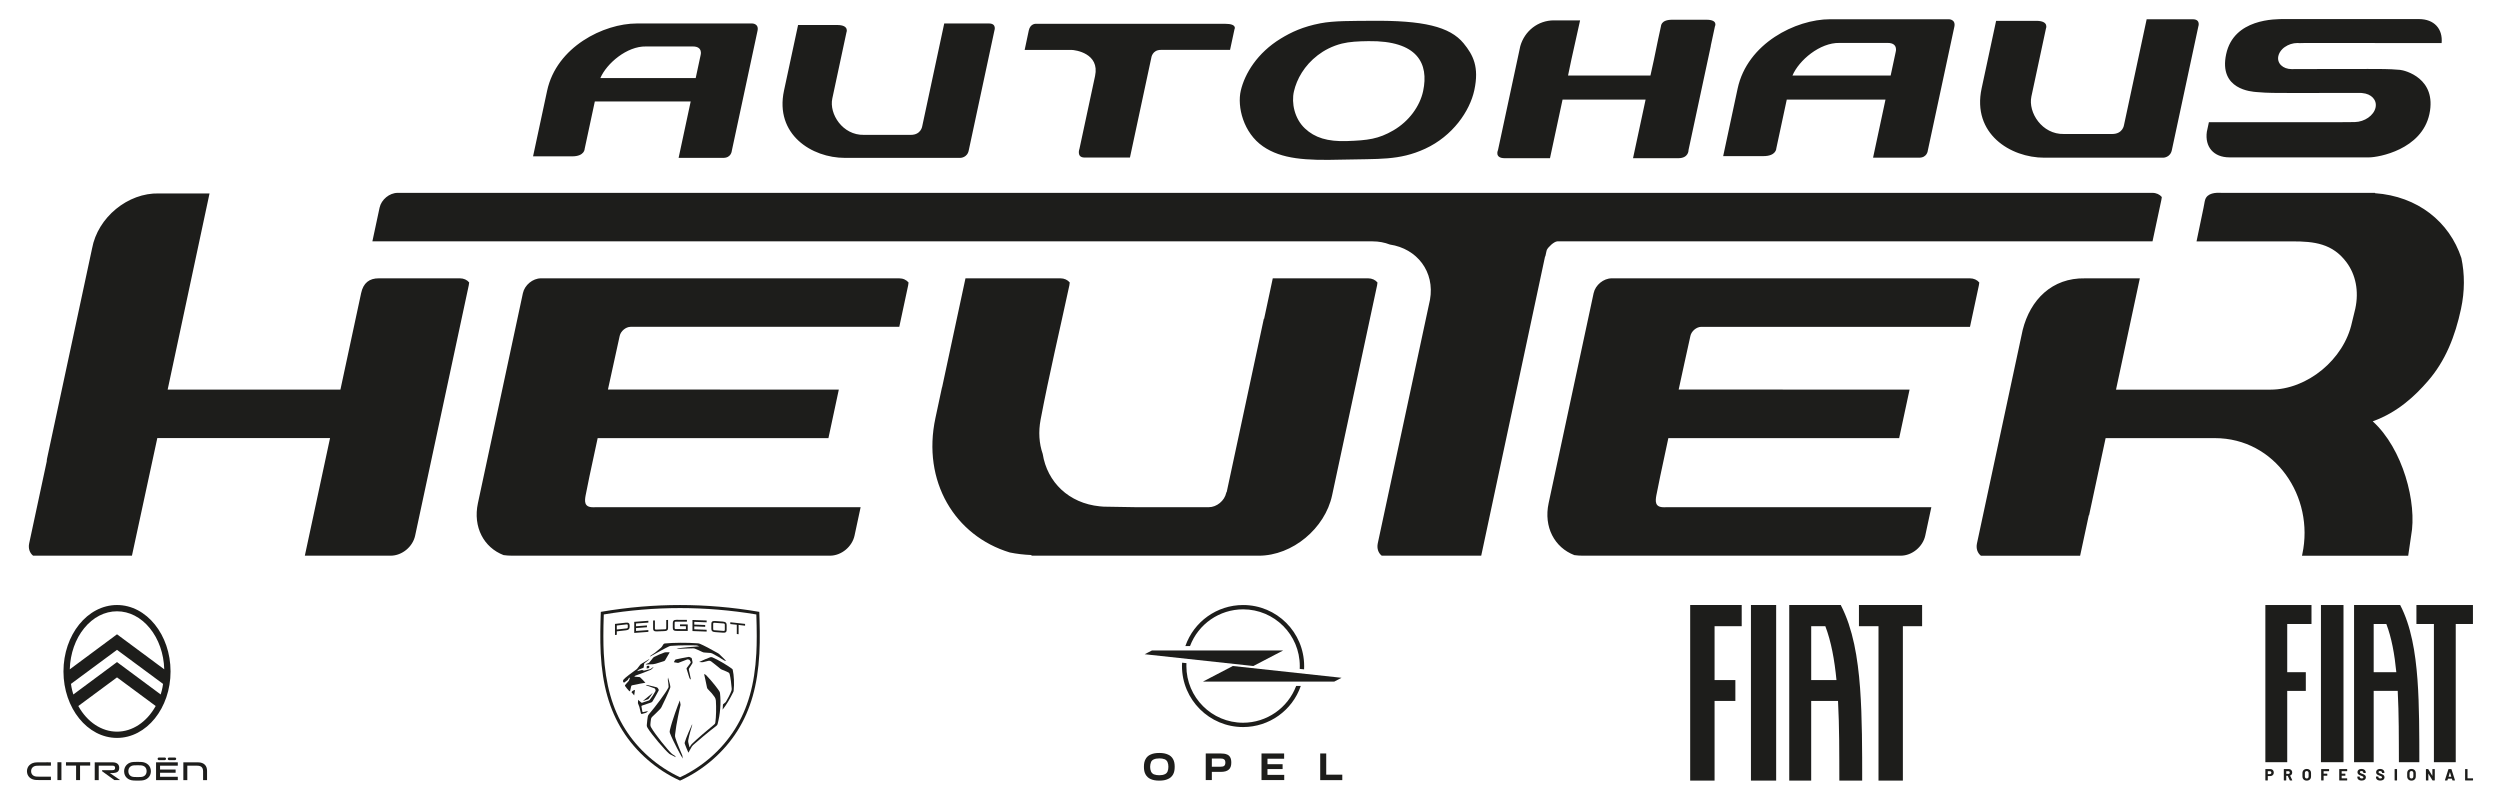 <?xml version="1.0" encoding="utf-8"?>
<!-- Generator: Adobe Illustrator 15.0.0, SVG Export Plug-In . SVG Version: 6.00 Build 0)  -->
<!DOCTYPE svg PUBLIC "-//W3C//DTD SVG 1.1//EN" "http://www.w3.org/Graphics/SVG/1.1/DTD/svg11.dtd">
<svg version="1.1" id="Ebene_1" xmlns="http://www.w3.org/2000/svg" xmlns:xlink="http://www.w3.org/1999/xlink" x="0px" y="0px"
	 width="306px" height="98.332px" viewBox="0 0 306 98.332" enable-background="new 0 0 306 98.332" xml:space="preserve">
<path fill-rule="evenodd" clip-rule="evenodd" fill="#1D1D1B" d="M85.153,9.559l0.604-2.82c0,0,0.311-1.052-0.949-1.052
	c-1.259,0-5.743,0-5.743,0c-2.316-0.049-4.81,2.065-5.583,3.872h6.122h0.958H85.153L85.153,9.559z M92.706,3.839l-3.134,14.624
	c0,0-0.058,0.861-1.042,0.861c-0.983,0-5.469,0-5.469,0l1.479-6.904h-4.59h-0.958h-6.186l-1.242,5.791c0,0,0.009,0.926-1.538,0.926
	c-1.551,0-4.78,0-4.78,0l1.721-8.028c1.152-5.371,6.924-8.235,10.985-8.235c2.387,0,14.12,0,14.12,0S92.955,2.873,92.706,3.839
	L92.706,3.839z M118.585,18.357l3.132-14.624c0,0,0.308-0.861-0.678-0.861c-0.98,0-5.466,0-5.466,0l-2.694,12.585
	c0,0-0.14,1.051-1.399,1.051c-1.257,0-5.74,0-5.74,0c-2.6,0.056-4.272-2.555-3.865-4.456c0.07-0.334,1.726-8.068,1.726-8.068
	s0.408-0.924-1.141-0.924c-1.551,0-4.776,0-4.776,0l-1.722,8.028c-1.15,5.373,3.396,8.236,7.454,8.236c2.392,0,14.125,0,14.125,0
	S118.422,19.324,118.585,18.357L118.585,18.357z M167.499,5.035c6.027-0.079,7.411,2.741,6.69,6.118
	c-0.396,1.844-1.721,3.689-3.64,4.805c-1.82,1.059-3.129,1.221-5.67,1.307c-2.396,0.085-3.959-0.417-5.155-1.544
	c-1.271-1.194-1.676-3.106-1.346-4.537c0.345-1.504,1.271-3.168,2.917-4.427c0.748-0.577,1.757-1.125,2.959-1.425
	C165.193,5.103,166.234,5.054,167.499,5.035L167.499,5.035z M167.809,2.546c6.38-0.069,9.656,0.708,11.334,2.754
	c1.183,1.446,1.923,2.896,1.313,5.74c-0.552,2.568-2.652,5.615-6.022,7.168c-3.199,1.471-5.677,1.211-10.268,1.333
	c-4.321,0.116-7.298-0.055-9.572-1.623c-2.4-1.657-3.185-4.841-2.72-6.832c0.49-2.087,2.025-4.614,4.886-6.361
	c1.308-0.797,2.708-1.457,4.86-1.874C163.295,2.527,165.526,2.568,167.809,2.546L167.809,2.546z M125.419,6.108c0,0,5.195,0,5.697,0
	c0.503,0,3.515,0.422,2.92,3.195c-0.594,2.773-1.909,8.907-1.909,8.907s-0.402,1.073,0.625,1.073c1.029,0,5.554,0,5.554,0
	l2.614-12.208c0,0,0.105-0.968,1.173-0.968c1.065,0,8.466,0,8.466,0l0.542-2.522c0,0,0.395-0.672-1.156-0.672
	c-1.549,0-23.179,0-23.179,0s-0.665-0.02-0.844,0.821C125.741,4.574,125.419,6.108,125.419,6.108L125.419,6.108z M270.118,16.124
	l0.251-1.17c5.232,0,10.441,0.005,15.674,0.005c0.037-0.005,2.142-0.01,2.187-0.017c1.204-0.028,2.332-0.813,2.539-1.781
	c0.199-0.919-0.509-1.674-1.613-1.767c-0.086-0.013-0.145-0.016-0.145-0.016l-8.882,0.003c-1.475-0.012-2.427,0.022-3.902-0.111
	c-0.59-0.049-4.682-0.279-3.745-4.64c0.935-4.367,6.03-4.295,7.12-4.295h16.473c1.873,0,2.941,1.2,2.781,2.938h-8.129l-0.066-0.007
	c0,0-8.326,0-8.626,0c-0.17,0-0.355,0.005-0.553,0.013c-0.089-0.008-0.185-0.013-0.276-0.013c-0.563,0-1.113,0.186-1.539,0.487
	c-0.106,0.069-0.201,0.146-0.289,0.235c-0.26,0.254-0.44,0.553-0.51,0.875c-0.19,0.881,0.551,1.598,1.65,1.598h0.072
	c0.12,0.006,0.245,0.003,0.368-0.007c2.959,0,5.923-0.006,8.887-0.012c1.479,0.012,2.435-0.022,3.917,0.109
	c0.591,0.054,4.534,1.027,3.598,5.408c-0.939,4.378-6.264,5.304-7.355,5.304h-17.121C270.939,19.262,269.857,17.968,270.118,16.124
	L270.118,16.124z M186.083,5.648l-2.726,12.711c0,0-0.478,1.005,0.833,1.005c1.307,0,5.528,0,5.528,0l1.539-7.175h4.423h0.598h5.143
	l-1.539,7.175c0,0,4.226,0,5.533,0s1.261-1.005,1.261-1.005l2.72-12.697c0.011-0.064,0.017-0.128,0.023-0.19h0.007l0.478-2.229
	c0,0,0.439-0.828-1.041-0.828h-1.239h-1.712h-1.229c-1.46,0-1.36,0.825-1.389,0.825l-0.359,1.657l-0.001,0.016l-0.05,0.233
	l-0.064,0.313l0,0l-0.371,1.802l-0.435,1.982h-5.101h-0.602h-4.383l0.415-1.982l1.06-4.768h-3.205
	C188.252,2.493,186.613,3.789,186.083,5.648L186.083,5.648z M231.417,9.243l0.621-2.906c0,0,0.318-1.082-0.977-1.082
	s-5.911,0-5.911,0c-2.392-0.054-4.962,2.124-5.752,3.988h5.45h0.986H231.417L231.417,9.243z M239.195,3.354l-3.229,15.062
	c0,0-0.061,0.886-1.072,0.886c-1.013,0-5.632,0-5.632,0l1.522-7.112h-5.581h-0.986H218.7l-1.278,5.964c0,0,0.012,0.955-1.587,0.955
	c-1.596,0-4.919,0-4.919,0l1.77-8.271c1.186-5.533,7.132-8.482,11.313-8.482c2.464,0,14.547,0,14.547,0S239.451,2.356,239.195,3.354
	L239.195,3.354z M265.849,18.305l3.227-15.064c0,0,0.319-0.884-0.693-0.884c-1.014,0-5.633,0-5.633,0l-2.776,12.963
	c0,0-0.142,1.081-1.442,1.081c-1.294,0-5.912,0-5.912,0c-2.678,0.061-4.397-2.632-3.978-4.588c0.07-0.346,1.78-8.31,1.78-8.31
	s0.416-0.952-1.176-0.952c-1.602,0-4.923,0-4.923,0l-1.773,8.268c-1.186,5.535,3.498,8.483,7.68,8.483c2.461,0,14.544,0,14.544,0
	S265.681,19.302,265.849,18.305L265.849,18.305z"/>
<path fill-rule="evenodd" clip-rule="evenodd" fill="#1D1D1B" d="M290.422,51.57c3.099-1.111,5.229-3.18,6.726-4.898
	c2.198-2.514,3.368-5.55,4.077-8.855c0.468-2.171,0.462-4.284,0.046-6.233c-1.457-4.444-5.356-7.566-10.573-7.939l0.007-0.037
	c-6.252,0-12.501,0-18.754,0c-0.747-0.053-1.781,0.001-2.045,0.851c-0.085,0.27-0.107,0.597-0.192,0.96l-0.858,4.125h11.737
	c2.638,0,4.909,0.243,6.635,2.58c1.092,1.477,1.529,3.474,1.06,5.66l-0.41,1.686c-0.969,4.52-5.46,8.222-9.982,8.222h-0.647h-18.249
	c0.972-4.541,1.943-9.082,2.916-13.623c-2.235,0-4.474,0-6.71,0c-4.029-0.079-6.699,2.605-7.632,6.33l-5.592,26.107
	c-0.137,0.629,0.066,1.187,0.479,1.513h12.146l1.063-4.951h0.034l2.024-9.441h13.373c7.389,0,12.205,7.199,10.705,14.188
	l-0.044,0.205h13.001l0.356-2.436C295.879,61.587,294.114,54.917,290.422,51.57L290.422,51.57z M236.397,62.081h-32.181
	l-0.561,0.006c-1.115,0.007-1.038-0.752-0.924-1.421l0.479-2.37l0.996-4.671h28.251l1.274-5.935l-28.261-0.014
	c0.463-2.176,0.947-4.317,1.425-6.508l0.009-0.048c0.124-0.579,0.731-1.109,1.329-1.116h32.894l1.086-5.069
	c0.022-0.12,0.043-0.236,0.052-0.356c-0.26-0.316-0.665-0.512-1.155-0.512c-14.61,0-29.222,0-43.835,0
	c-1.005,0-2.002,0.819-2.217,1.823l-5.506,25.697c-0.625,2.927,0.726,5.43,3.145,6.358c0.331,0.047,0.677,0.071,1.032,0.071
	c12.972,0,25.945,0,38.917,0c1.4,0,2.717-1.104,3.006-2.462L236.397,62.081L236.397,62.081z M118.174,34.067h11.617
	c0.485,0,0.889,0.196,1.145,0.509c-0.008,0.118-0.022,0.239-0.048,0.358c-1.175,5.476-2.476,10.924-3.517,16.425
	c-0.285,1.502-0.182,2.938,0.255,4.192c0.554,3.483,3.207,6.045,6.981,6.423c0.33,0.039,0.653,0.052,0.968,0.048l3.453,0.058h8.878
	l0,0h0.044l0,0h0.001l0,0l0,0l0,0h0.002l0,0h0.003l0,0h0.002l0,0c0.97,0,1.924-0.785,2.133-1.756
	c0.008-0.024,0.012-0.053,0.016-0.079h0.038l4.547-21.226h0.038l1.058-4.953h11.662c0.489,0,0.895,0.196,1.154,0.512
	c-0.008,0.12-0.026,0.236-0.049,0.356l-5.507,25.699c-0.863,4.027-4.833,7.383-8.98,7.383h-27.829l0.019-0.081
	c-0.92-0.035-1.806-0.141-2.658-0.313c-6.732-2.037-10.761-8.719-9.103-16.457l0.803-3.757h0.014L118.174,34.067L118.174,34.067z
	 M105.341,62.081H73.157l-0.563,0.006c-1.112,0.007-1.037-0.752-0.92-1.421l0.478-2.37l1.002-4.671H101.4l1.271-5.935l-28.258-0.014
	c0.467-2.176,0.949-4.317,1.426-6.508l0.01-0.048c0.125-0.579,0.732-1.109,1.329-1.116h32.895l1.085-5.069
	c0.024-0.12,0.04-0.236,0.05-0.356c-0.259-0.316-0.664-0.512-1.155-0.512c-14.61,0-29.224,0-43.836,0c-1.005,0-2,0.819-2.215,1.823
	l-5.504,25.697c-0.627,2.927,0.724,5.43,3.141,6.358c0.333,0.047,0.677,0.071,1.035,0.071c12.97,0,25.944,0,38.917,0
	c1.401,0,2.715-1.104,3.006-2.462L105.341,62.081L105.341,62.081z M63.703,23.606H48.674c-1.005,0-2.001,0.82-2.216,1.823
	l-0.879,4.113h122.414c0.771,0,1.488,0.139,2.132,0.39c3.32,0.499,5.52,3.32,4.905,6.759l-6.391,29.813
	c-0.132,0.629,0.069,1.187,0.485,1.513h11.522h0.654l0.138-0.64c2.569-11.996,5.107-23.996,7.678-35.991h0.032l0.126-0.583
	c0.005-0.012,0.007-0.023,0.011-0.037l0.041-0.166c0.174-0.368,0.878-1.03,1.285-1.058h72.856l1.083-5.066
	c0.026-0.121,0.043-0.24,0.056-0.36c-0.262-0.313-0.666-0.51-1.156-0.51h-15.647H63.703L63.703,23.606z M46.395,34.067h9.89
	c0.485,0,0.886,0.191,1.143,0.505c-0.007,0.117-0.024,0.233-0.051,0.35l-6.565,30.644c-0.289,1.355-1.597,2.45-2.993,2.45H37.312
	l3.085-14.393H19.254l-3.104,14.393H4.053c-0.416-0.326-0.616-0.884-0.481-1.513l2.149-10.033c0.002-0.115,0.014-0.233,0.04-0.354
	l5.506-25.697c0.696-3.826,4.397-6.84,8.188-6.743h4.919c0.042,0,0.084,0,0.125,0.004h1.147L20.52,47.69h0.701l0,0h20.446
	l2.535-11.812C44.467,34.641,45.196,34.053,46.395,34.067L46.395,34.067z"/>
<g>
	<path fill="#1D1D1B" d="M214.315,74.054h3.086v21.494h-3.086V74.054z M227.535,74.054v2.59h2.393v18.904h2.984V76.644h2.354v-2.59
		H227.535z M206.879,95.548h2.985v-9.75h2.545v-2.562h-2.545v-6.593h3.321v-2.59h-6.307V95.548z M227.93,94.139
		c0,0.47,0,0.938,0,1.409h-2.795c0-0.816-0.003-1.633-0.005-2.454c0-0.817-0.005-1.641-0.015-2.461
		c-0.021-1.636-0.055-3.261-0.141-4.835h-3.285v9.75h-2.686V74.054h6.305c0.383,0.74,0.704,1.509,0.969,2.296
		c0.271,0.817,0.497,1.648,0.675,2.489c0.183,0.855,0.328,1.736,0.444,2.637c0.118,0.896,0.208,1.814,0.277,2.741
		c0.068,0.925,0.117,1.869,0.153,2.811c0.034,0.938,0.057,1.896,0.074,2.845c0.014,0.945,0.022,1.905,0.027,2.85
		C227.929,93.194,227.93,93.667,227.93,94.139z M224.784,83.237c-0.237-2.458-0.649-4.729-1.364-6.593h-1.729v6.593H224.784z"/>
</g>
<g>
	<path fill="#1D1D1B" d="M155.147,94.136h1.836c0.005,0,0.008,0,0.008-0.003v-0.588c0-0.004-0.003-0.004-0.008-0.004l0,0h-1.836
		c-0.003,0-0.007-0.005-0.007-0.005l0,0v-0.664c-0.003-0.002,0-0.002,0.007-0.002h2.023c0.008,0,0.008,0,0.008-0.005l0,0v-0.635
		c0,0,0-0.005-0.008-0.005l0,0h-2.761v0.005l0,0v3.244c0,0.005,0,0.009,0,0.009h2.774c0.003,0,0.007-0.004,0.007-0.009l0,0V94.85
		c0-0.003-0.004-0.006-0.007-0.006l0,0h-2.037c-0.003,0-0.007,0-0.007-0.007l0,0l0,0v-0.691c-0.003-0.004,0-0.01,0.004-0.01H155.147
		z"/>
	<path fill="#1D1D1B" d="M150.146,92.335c-0.182-0.077-0.415-0.109-0.714-0.109h-1.841c-0.008,0-0.008,0-0.008,0.005l0,0v3.244
		c0,0.005,0,0.009,0.008,0.009h0.728c0.004,0,0.01-0.004,0.01-0.009l0,0v-0.991c0-0.001,0-0.006,0.003-0.006h1.1
		c0.426,0,0.746-0.084,0.956-0.268c0.214-0.172,0.322-0.458,0.322-0.854c0-0.289-0.043-0.512-0.14-0.672
		C150.479,92.517,150.326,92.39,150.146,92.335z M149.849,93.732c-0.098,0.084-0.246,0.115-0.458,0.115h-1.059
		c-0.003,0-0.003,0-0.003-0.004v-0.995c0,0,0-0.003,0.003-0.003h1.059c0.161,0,0.272,0.01,0.36,0.054
		c0.077,0.035,0.14,0.089,0.182,0.16c0.035,0.088,0.055,0.185,0.051,0.276C149.985,93.527,149.934,93.657,149.849,93.732
		L149.849,93.732z"/>
	<path fill="#1D1D1B" d="M142.957,92.356c-0.276-0.13-0.634-0.194-1.059-0.194c-0.437,0-0.786,0.064-1.062,0.194
		c-0.267,0.107-0.487,0.311-0.618,0.563c-0.142,0.25-0.202,0.556-0.202,0.929c0,0.386,0.06,0.697,0.202,0.943
		c0.136,0.249,0.353,0.449,0.612,0.562c0.281,0.132,0.631,0.196,1.065,0.196c0.438,0,0.786-0.064,1.062-0.196
		c0.271-0.112,0.489-0.31,0.628-0.562c0.14-0.246,0.199-0.558,0.199-0.943c0-0.373-0.06-0.682-0.199-0.929
		C143.449,92.667,143.227,92.463,142.957,92.356z M142.906,94.437c-0.07,0.154-0.193,0.274-0.351,0.335
		c-0.161,0.075-0.385,0.117-0.658,0.117c-0.225,0.004-0.449-0.035-0.66-0.107l0,0c-0.152-0.07-0.28-0.191-0.352-0.345
		c-0.073-0.184-0.109-0.377-0.109-0.573c0-0.199,0.037-0.403,0.109-0.59c0.069-0.153,0.193-0.27,0.352-0.329
		c0.158-0.074,0.373-0.117,0.657-0.117c0.229-0.009,0.455,0.027,0.669,0.106l0,0c0.152,0.065,0.272,0.187,0.342,0.34
		c0.073,0.185,0.109,0.382,0.105,0.578C143.017,94.054,142.979,94.25,142.906,94.437L142.906,94.437z"/>
	<path fill="#1D1D1B" d="M162.33,94.815v-2.584c0,0,0-0.005-0.006-0.005c-0.002,0-0.002,0-0.002,0H161.6
		c-0.003,0-0.007,0.005-0.007,0.005l0,0v3.249c0,0,0.004,0.004,0.007,0.005h2.688c0.003-0.001,0.008-0.005,0.008-0.005v-0.653
		c0-0.005-0.005-0.006-0.008-0.006h-1.956c-0.001,0-0.002,0-0.002-0.003l0,0V94.815z"/>
	<path fill="#1D1D1B" d="M164.18,82.958l-13.282-1.438h-0.001l-3.637,1.897c-0.003,0.003-0.003,0.005-0.003,0.009l0.003,0.004
		h16.047l0.872-0.455c0.003,0,0.005-0.003,0.005-0.01C164.185,82.963,164.184,82.958,164.18,82.958L164.18,82.958L164.18,82.958z"/>
	<path fill="#1D1D1B" d="M152.157,74.583c3.828,0,6.937,3.107,6.937,6.939c0,0.114-0.004,0.233-0.008,0.351l0.534,0.055
		c0.005-0.13,0.009-0.269,0.009-0.405c-0.004-4.131-3.354-7.477-7.485-7.468c-3.182,0.003-6.014,2.019-7.055,5.022h0.57
		C146.677,76.375,149.265,74.583,152.157,74.583z"/>
	<path fill="#1D1D1B" d="M152.157,88.463c-3.838,0-6.944-3.104-6.944-6.939c0,0,0,0,0-0.002c0-0.118,0.003-0.236,0.008-0.354
		l-0.533-0.055c-0.009,0.135-0.015,0.27-0.015,0.408c0.006,4.131,3.36,7.475,7.49,7.47c3.18-0.005,6.011-2.021,7.053-5.031h-0.565
		C157.631,86.668,155.046,88.458,152.157,88.463z"/>
	<path fill="#1D1D1B" d="M153.407,81.521h0.003l3.636-1.896c0.003,0,0.003-0.005,0.003-0.008l0,0c0-0.001-0.003-0.001-0.003-0.001
		H141l-0.874,0.454c-0.003,0-0.006,0.005-0.006,0.007c0,0.003,0.006,0.003,0.006,0.003L153.407,81.521z"/>
</g>
<g>
	<polygon fill="#1D1D1B" points="8.075,93.708 9.313,93.708 9.313,95.484 9.798,95.484 9.798,93.708 11.04,93.708 11.04,93.297 
		8.075,93.297 	"/>
	<rect x="7.029" y="93.297" fill="#1D1D1B" width="0.49" height="2.187"/>
	<path fill="#1D1D1B" d="M24.224,93.309h-1.783v2.18h0.486V93.72h1.18c0.463,0,0.75,0.168,0.75,0.683v1.086h0.486v-1.146
		C25.342,93.761,25.011,93.309,24.224,93.309z"/>
	<path fill="#1D1D1B" d="M20.535,92.88c0,0.085,0.072,0.158,0.16,0.158h0.717c0.083,0,0.153-0.073,0.153-0.158
		c0-0.088-0.069-0.158-0.153-0.158h-0.717C20.607,92.722,20.535,92.792,20.535,92.88z"/>
	<path fill="#1D1D1B" d="M13.696,94.626c0.673-0.016,0.896-0.195,0.896-0.657c0-0.415-0.296-0.66-0.801-0.66h-2.197v2.18h0.49V93.72
		h1.71c0.192,0,0.295,0.089,0.295,0.263c0,0.15-0.045,0.297-0.364,0.289h-1.228v0.126l1.501,1.086h0.707l-1.25-0.857H13.696z"/>
	<path fill="#1D1D1B" d="M17.269,93.262c-0.15-0.006-0.3-0.01-0.449-0.01c-0.255,0-0.423,0.01-0.426,0.01h-0.005
		c-0.355,0.009-0.658,0.129-0.872,0.341c-0.208,0.206-0.326,0.487-0.326,0.795v0.004c0,0.661,0.481,1.118,1.2,1.135
		c0.146,0.006,0.299,0.012,0.449,0.012c0.255,0,0.422-0.012,0.422-0.012h0.012c0.355-0.014,0.656-0.131,0.87-0.342
		c0.211-0.201,0.324-0.483,0.324-0.793v-0.004C18.468,93.748,17.987,93.292,17.269,93.262z M17.946,94.392
		c0,0.423-0.276,0.695-0.71,0.711h-0.012h-0.007c-0.028,0.006-0.133,0.012-0.354,0.012c-0.15,0-0.291-0.001-0.425-0.012h-0.006
		c-0.446-0.01-0.722-0.282-0.722-0.711c0-0.423,0.275-0.696,0.714-0.714h0.012h0.007c0.003,0,0.185-0.01,0.436-0.01
		c0.141,0,0.203,0.001,0.324,0.01h0.018c0.455,0.021,0.725,0.288,0.725,0.711V94.392z"/>
	<polygon fill="#1D1D1B" points="19.102,95.489 21.762,95.489 21.762,95.077 19.59,95.077 19.59,94.584 21.496,94.584 
		21.496,94.192 19.59,94.192 19.59,93.72 21.762,93.72 21.762,93.309 19.102,93.309 	"/>
	<path fill="#1D1D1B" d="M19.451,92.722c-0.091,0-0.158,0.07-0.158,0.158c0,0.085,0.067,0.158,0.158,0.158h0.713
		c0.085,0,0.157-0.073,0.157-0.158c0-0.088-0.072-0.158-0.157-0.158H19.451z"/>
	<path fill="#1D1D1B" d="M4.479,93.314H4.472c-0.345,0.013-0.643,0.124-0.857,0.327C3.414,93.831,3.3,94.097,3.3,94.392v0.002
		c0,0.632,0.473,1.064,1.176,1.08c0.196,0.01,0.791,0.01,1.043,0.01c0.318,0,0.624,0,0.713-0.004v-0.417
		c-0.136,0-1.172,0.003-1.295,0.003c-0.144,0-0.288-0.003-0.417-0.011c-0.431-0.008-0.713-0.265-0.713-0.661
		c0-0.389,0.276-0.651,0.704-0.667h0.009H4.53c0.003,0,0.179-0.012,0.427-0.012c0.067,0,1.131,0,1.276,0.005v-0.411
		c-0.095,0-0.245-0.004-0.444-0.004C5.241,93.305,4.488,93.314,4.479,93.314z"/>
	<path fill="#1D1D1B" d="M14.322,74.054c-3.616,0-6.554,3.646-6.554,8.133c0,4.485,2.938,8.134,6.554,8.134
		c3.612,0,6.554-3.648,6.554-8.134C20.876,77.701,17.934,74.054,14.322,74.054z M19.046,86.435c-1.09,1.954-2.846,3.119-4.724,3.119
		c-1.878,0-3.633-1.162-4.725-3.114l-0.012-0.025l4.737-3.503l4.734,3.503L19.046,86.435z M19.956,83.716
		c-0.001,0.006-0.064,0.596-0.282,1.267l-0.007,0.021L19.65,84.99l0,0l-5.328-3.952l-5.345,3.966l0,0L8.97,84.983
		c-0.216-0.671-0.282-1.261-0.282-1.267v-0.009l0.005-0.004l5.629-4.162l5.633,4.166V83.716z M14.322,77.638l-5.782,4.289
		l0.002-0.031c0.059-1.9,0.684-3.683,1.765-5.008c1.084-1.332,2.51-2.065,4.015-2.065c1.502,0,2.928,0.733,4.014,2.065
		c1.08,1.325,1.709,3.107,1.766,5.008v0.031l-0.022-0.019L14.322,77.638z"/>
</g>
<g>
	<rect x="284.084" y="74.055" fill="#1D1D1B" width="2.76" height="19.238"/>
	<polygon fill="#1D1D1B" points="295.77,74.055 295.77,76.376 297.91,76.376 297.91,93.293 300.583,93.293 300.583,76.376 
		302.688,76.376 302.688,74.055 	"/>
	<polygon fill="#1D1D1B" points="277.28,74.055 277.28,93.293 279.956,93.293 279.956,84.566 282.232,84.566 282.232,82.276 
		279.956,82.276 279.956,76.376 282.926,76.376 282.926,74.055 	"/>
	<g>
		<path fill="#1D1D1B" d="M296.122,90.766c-0.003-0.845-0.01-1.704-0.023-2.551c-0.014-0.849-0.034-1.704-0.065-2.548
			c-0.032-0.843-0.075-1.686-0.137-2.516c-0.063-0.828-0.142-1.65-0.247-2.454c-0.104-0.804-0.234-1.594-0.399-2.358
			c-0.163-0.767-0.361-1.513-0.604-2.228c-0.241-0.716-0.526-1.405-0.866-2.057h-5.644v19.238h2.402v-8.728h2.942
			c0.075,1.41,0.108,2.868,0.125,4.332c0.008,0.732,0.011,1.469,0.014,2.202c0.002,0.733,0.002,1.466,0.006,2.193h2.5
			c0-0.418,0-0.838-0.001-1.26C296.125,91.613,296.123,91.189,296.122,90.766 M290.539,82.276v-5.9h1.549
			c0.639,1.666,1.008,3.701,1.222,5.9H290.539z"/>
		<path fill="#1D1D1B" d="M278.099,94.186c-0.067-0.036-0.145-0.055-0.232-0.055h-0.552c-0.011,0-0.019,0.004-0.025,0.01
			c-0.007,0.008-0.011,0.016-0.011,0.024v1.326c0,0.01,0.004,0.018,0.011,0.025c0.007,0.005,0.015,0.01,0.025,0.01h0.228
			c0.011,0,0.019-0.005,0.025-0.01c0.006-0.008,0.01-0.016,0.01-0.025v-0.497h0.276c0.089,0,0.169-0.019,0.237-0.054
			c0.07-0.035,0.123-0.087,0.162-0.15c0.038-0.063,0.058-0.139,0.058-0.223c0-0.085-0.019-0.162-0.056-0.229
			C278.218,94.274,278.166,94.221,278.099,94.186 M278.014,94.574c0,0.053-0.017,0.096-0.052,0.127
			c-0.034,0.032-0.08,0.05-0.137,0.05h-0.248v-0.357h0.248c0.057,0,0.103,0.016,0.137,0.05
			C277.998,94.476,278.014,94.519,278.014,94.574"/>
		<path fill="#1D1D1B" d="M280.306,94.93c0.082-0.026,0.145-0.074,0.19-0.138c0.045-0.064,0.069-0.145,0.069-0.235
			c0-0.083-0.02-0.158-0.055-0.222c-0.034-0.064-0.086-0.115-0.15-0.149c-0.064-0.035-0.142-0.053-0.226-0.053h-0.561
			c-0.01,0-0.018,0.004-0.025,0.01c-0.006,0.008-0.009,0.015-0.009,0.024v1.324c0,0.01,0.003,0.019,0.009,0.025
			c0.008,0.005,0.016,0.01,0.025,0.01h0.229c0.009,0,0.018-0.004,0.024-0.01c0.007-0.008,0.011-0.016,0.011-0.025v-0.533
			l0.182,0.001l0.246,0.543c0.005,0.017,0.02,0.024,0.036,0.024h0.241c0.029,0,0.033-0.021,0.033-0.027
			c0-0.005-0.003-0.01-0.006-0.016L280.306,94.93z M280.268,94.559c0,0.051-0.015,0.089-0.047,0.12
			c-0.034,0.031-0.075,0.046-0.127,0.046h-0.255v-0.332h0.255c0.052,0,0.093,0.015,0.127,0.046
			C280.253,94.47,280.268,94.51,280.268,94.559"/>
		<path fill="#1D1D1B" d="M282.62,94.181c-0.079-0.042-0.172-0.063-0.277-0.063c-0.103,0-0.195,0.021-0.273,0.063
			c-0.079,0.041-0.143,0.102-0.187,0.178c-0.043,0.075-0.065,0.163-0.065,0.262v0.419c0,0.099,0.022,0.189,0.065,0.266
			c0.044,0.076,0.107,0.137,0.187,0.18c0.078,0.042,0.171,0.063,0.273,0.063c0.105,0,0.198-0.021,0.277-0.063
			c0.078-0.043,0.142-0.103,0.187-0.18c0.043-0.077,0.064-0.166,0.064-0.267v-0.419c0-0.099-0.021-0.187-0.064-0.262
			C282.761,94.283,282.698,94.222,282.62,94.181 M282.115,94.618c0-0.07,0.022-0.13,0.063-0.175
			c0.042-0.044,0.097-0.066,0.165-0.066c0.07,0,0.127,0.022,0.168,0.066c0.042,0.045,0.063,0.104,0.063,0.175v0.432
			c0,0.072-0.022,0.131-0.063,0.174c-0.042,0.044-0.098,0.065-0.167,0.065c-0.067,0-0.123-0.021-0.165-0.065
			c-0.04-0.043-0.063-0.102-0.063-0.174V94.618z"/>
		<path fill="#1D1D1B" d="M285.047,94.133h-0.902c-0.01,0-0.018,0.004-0.024,0.01c-0.007,0.008-0.01,0.015-0.01,0.024v1.324
			c0,0.01,0.003,0.018,0.01,0.025c0.007,0.005,0.016,0.01,0.024,0.01h0.229c0.009,0,0.017-0.005,0.024-0.01
			c0.008-0.008,0.011-0.016,0.011-0.025v-0.539h0.42c0.009,0,0.017-0.003,0.024-0.01c0.006-0.007,0.01-0.015,0.01-0.024v-0.189
			c0-0.011-0.004-0.019-0.01-0.025c-0.008-0.006-0.016-0.011-0.024-0.011h-0.42v-0.3h0.638c0.01,0,0.02-0.004,0.025-0.01
			c0.007-0.008,0.01-0.015,0.01-0.024v-0.191c0-0.01-0.003-0.017-0.01-0.024C285.067,94.137,285.057,94.133,285.047,94.133"/>
		<path fill="#1D1D1B" d="M287.261,94.133h-0.904c-0.01,0-0.018,0.004-0.024,0.01c-0.007,0.008-0.011,0.015-0.011,0.024v1.324
			c0,0.01,0.004,0.018,0.011,0.025c0.007,0.005,0.015,0.01,0.024,0.01h0.904c0.011,0,0.019-0.005,0.025-0.01
			c0.007-0.008,0.01-0.016,0.01-0.025v-0.189c0-0.01-0.004-0.019-0.01-0.024c-0.007-0.007-0.015-0.011-0.025-0.011h-0.641v-0.314
			h0.42c0.01,0,0.018-0.003,0.025-0.01c0.006-0.007,0.009-0.015,0.009-0.024v-0.189c0-0.011-0.003-0.019-0.009-0.025
			c-0.008-0.006-0.016-0.011-0.025-0.011h-0.42v-0.3h0.641c0.011,0,0.019-0.004,0.025-0.01c0.007-0.008,0.01-0.017,0.01-0.024
			v-0.191c0-0.01-0.003-0.017-0.01-0.024C287.28,94.137,287.272,94.133,287.261,94.133"/>
		<path fill="#1D1D1B" d="M289.367,94.806c-0.054-0.025-0.125-0.056-0.22-0.09c-0.083-0.03-0.146-0.055-0.186-0.072
			c-0.038-0.017-0.067-0.035-0.086-0.058c-0.019-0.02-0.027-0.044-0.027-0.074c0-0.042,0.016-0.074,0.047-0.098
			c0.032-0.025,0.079-0.038,0.138-0.038c0.075,0,0.135,0.019,0.178,0.056c0.042,0.036,0.064,0.08,0.064,0.132v0.016
			c0,0.009,0.004,0.018,0.009,0.024c0.009,0.007,0.016,0.01,0.025,0.01h0.225c0.011,0,0.019-0.003,0.025-0.01
			c0.006-0.007,0.01-0.017,0.01-0.024V94.55c0-0.086-0.022-0.162-0.067-0.227c-0.044-0.065-0.106-0.115-0.188-0.152
			c-0.078-0.035-0.169-0.053-0.27-0.053c-0.095,0-0.18,0.015-0.253,0.047c-0.074,0.032-0.132,0.079-0.174,0.139
			c-0.041,0.061-0.062,0.132-0.062,0.213s0.021,0.151,0.063,0.208c0.042,0.054,0.096,0.098,0.157,0.13
			c0.061,0.032,0.137,0.063,0.224,0.093c0.077,0.029,0.135,0.052,0.17,0.067c0.035,0.017,0.063,0.034,0.082,0.055
			c0.02,0.02,0.029,0.044,0.029,0.072c0,0.04-0.016,0.073-0.048,0.1c-0.031,0.027-0.081,0.041-0.147,0.041
			c-0.079,0-0.143-0.017-0.189-0.051c-0.045-0.035-0.068-0.075-0.068-0.124v-0.029c0-0.01-0.002-0.018-0.009-0.023
			c-0.008-0.008-0.016-0.012-0.024-0.012h-0.224c-0.011,0-0.018,0.004-0.025,0.012c-0.006,0.006-0.01,0.014-0.01,0.023v0.043
			c0,0.085,0.021,0.159,0.065,0.223c0.045,0.064,0.105,0.114,0.188,0.146c0.078,0.035,0.172,0.052,0.277,0.052
			c0.156,0,0.281-0.037,0.374-0.109c0.092-0.073,0.14-0.173,0.14-0.3c0-0.085-0.022-0.154-0.066-0.208
			C289.469,94.874,289.419,94.833,289.367,94.806"/>
		<path fill="#1D1D1B" d="M291.647,94.806c-0.052-0.025-0.124-0.056-0.218-0.09c-0.084-0.03-0.146-0.055-0.185-0.072
			c-0.038-0.017-0.067-0.035-0.087-0.058c-0.019-0.02-0.027-0.044-0.027-0.074c0-0.042,0.017-0.075,0.048-0.098
			c0.032-0.025,0.078-0.038,0.137-0.038c0.075,0,0.135,0.019,0.178,0.056c0.043,0.036,0.063,0.08,0.063,0.132v0.016
			c0,0.009,0.003,0.018,0.011,0.024c0.007,0.007,0.015,0.01,0.024,0.01h0.226c0.009,0,0.018-0.003,0.024-0.01
			s0.011-0.017,0.011-0.024V94.55c0-0.086-0.023-0.162-0.067-0.227c-0.047-0.065-0.109-0.116-0.188-0.152
			c-0.078-0.035-0.169-0.053-0.271-0.053c-0.095,0-0.18,0.015-0.253,0.047s-0.132,0.079-0.174,0.139
			c-0.042,0.061-0.063,0.132-0.063,0.213s0.021,0.151,0.064,0.208c0.042,0.054,0.095,0.098,0.157,0.13
			c0.061,0.032,0.135,0.063,0.223,0.093c0.077,0.029,0.135,0.052,0.171,0.067c0.035,0.017,0.062,0.034,0.082,0.055
			c0.019,0.02,0.028,0.044,0.028,0.072c0,0.04-0.016,0.073-0.048,0.1c-0.031,0.027-0.082,0.041-0.147,0.041
			c-0.079,0-0.144-0.017-0.188-0.051c-0.046-0.035-0.068-0.075-0.068-0.124v-0.029c0-0.009-0.004-0.017-0.01-0.023
			c-0.007-0.008-0.015-0.012-0.024-0.012h-0.223c-0.011,0-0.019,0.004-0.026,0.012c-0.006,0.006-0.009,0.014-0.009,0.023v0.043
			c0,0.085,0.021,0.159,0.065,0.223c0.043,0.064,0.105,0.114,0.185,0.146c0.08,0.035,0.174,0.052,0.279,0.052
			c0.156,0,0.281-0.037,0.373-0.109c0.094-0.073,0.14-0.173,0.14-0.3c0-0.085-0.022-0.154-0.066-0.208
			C291.751,94.874,291.703,94.833,291.647,94.806"/>
		<path fill="#1D1D1B" d="M293.365,94.133h-0.229c-0.01,0-0.019,0.004-0.024,0.01c-0.007,0.007-0.011,0.015-0.011,0.024v1.324
			c0,0.01,0.004,0.018,0.011,0.025c0.006,0.005,0.015,0.01,0.024,0.01h0.229c0.009,0,0.017-0.005,0.024-0.01
			c0.007-0.008,0.009-0.016,0.009-0.025v-1.324c0-0.01-0.002-0.017-0.009-0.024C293.382,94.137,293.374,94.133,293.365,94.133"/>
		<path fill="#1D1D1B" d="M295.441,94.181c-0.078-0.042-0.172-0.063-0.276-0.063c-0.104,0-0.196,0.021-0.274,0.063
			c-0.079,0.041-0.142,0.102-0.186,0.178c-0.044,0.075-0.066,0.163-0.066,0.262v0.419c0,0.101,0.022,0.189,0.066,0.266
			s0.106,0.137,0.186,0.18c0.078,0.042,0.171,0.063,0.274,0.063c0.104,0,0.198-0.021,0.276-0.063
			c0.079-0.042,0.143-0.103,0.186-0.18c0.044-0.077,0.067-0.166,0.067-0.267v-0.419c0-0.099-0.023-0.188-0.067-0.262
			C295.583,94.283,295.52,94.222,295.441,94.181 M295.394,95.049c0,0.072-0.021,0.131-0.063,0.174
			c-0.042,0.044-0.099,0.066-0.167,0.066s-0.124-0.022-0.165-0.066c-0.042-0.043-0.063-0.102-0.063-0.174v-0.432
			c0-0.07,0.021-0.13,0.063-0.174c0.041-0.045,0.097-0.067,0.165-0.067c0.07,0,0.126,0.022,0.167,0.067
			c0.041,0.044,0.063,0.104,0.063,0.174V95.049z"/>
		<path fill="#1D1D1B" d="M297.983,94.133h-0.229c-0.009,0-0.018,0.004-0.024,0.01c-0.006,0.008-0.009,0.015-0.009,0.024
			l0.001,0.807l-0.496-0.819c-0.008-0.015-0.02-0.021-0.037-0.021h-0.222c-0.01,0-0.018,0.003-0.025,0.01
			c-0.007,0.008-0.01,0.015-0.01,0.024v1.324c0,0.01,0.005,0.019,0.01,0.025c0.008,0.006,0.016,0.01,0.025,0.01h0.229
			c0.011,0,0.018-0.005,0.024-0.01c0.007-0.008,0.012-0.016,0.012-0.025l-0.005-0.809l0.498,0.822
			c0.004,0.01,0.016,0.021,0.037,0.021h0.221c0.011,0,0.02-0.005,0.025-0.01c0.006-0.007,0.011-0.016,0.011-0.025v-1.324
			c0-0.01-0.004-0.017-0.011-0.024C298,94.137,297.994,94.133,297.983,94.133"/>
		<path fill="#1D1D1B" d="M300.062,94.161c-0.005-0.018-0.018-0.027-0.035-0.027h-0.309c-0.018,0-0.03,0.01-0.035,0.027
			l-0.423,1.325c-0.004,0.013-0.003,0.022,0.005,0.03c0.005,0.006,0.013,0.011,0.024,0.011h0.249c0.018,0,0.03-0.01,0.035-0.027
			l0.057-0.192h0.482l0.059,0.192c0.004,0.018,0.018,0.027,0.035,0.027h0.249c0.021,0,0.032-0.011,0.032-0.028
			c0-0.007-0.001-0.011-0.002-0.013L300.062,94.161z M300.041,95.072h-0.338l0.168-0.563L300.041,95.072z"/>
		<path fill="#1D1D1B" d="M302.689,95.277c-0.006-0.006-0.014-0.009-0.023-0.009l-0.64-0.001v-1.1c0-0.01-0.004-0.017-0.01-0.024
			c-0.006-0.006-0.016-0.01-0.025-0.01h-0.229c-0.011,0-0.017,0.004-0.024,0.01c-0.007,0.008-0.01,0.015-0.01,0.024v1.324
			c0,0.01,0.003,0.018,0.01,0.025c0.008,0.005,0.015,0.01,0.024,0.01h0.903c0.009,0,0.018-0.005,0.023-0.01
			c0.008-0.008,0.011-0.016,0.011-0.025v-0.189C302.7,95.292,302.697,95.284,302.689,95.277"/>
	</g>
</g>
<g>
	<path fill="#1D1D1B" d="M78.728,87.162c-0.063,0.012-0.096-0.021-0.105-0.063c-0.025-0.113-0.088-0.504-0.109-0.619
		c-0.01-0.063,0.008-0.097,0.065-0.116c0.278-0.089,0.746-0.247,1.123-0.38c0.097-0.035,0.127-0.072,0.182-0.16
		c0.158-0.252,0.545-0.935,0.728-1.289c0.026-0.05,0.024-0.11-0.004-0.159l-0.084-0.139c-0.028-0.047-0.095-0.098-0.149-0.111
		c-0.383-0.098-0.89-0.223-1.128-0.279c-0.054-0.012-0.109-0.01-0.162,0.006l-0.043,0.014c0.368,0.125,0.679,0.237,1.075,0.388
		c0.034,0.013,0.071,0.053,0.082,0.088l0.036,0.119c0.015,0.048,0.011,0.101-0.013,0.146c-0.168,0.329-0.459,0.767-0.692,1.048
		c-0.035,0.041-0.08,0.073-0.131,0.093c-0.225,0.085-0.635,0.22-0.813,0.267c-0.035,0.008-0.053,0.005-0.082-0.018
		c-0.13-0.09-0.398-0.341-0.398-0.341s-0.022,0.273-0.024,0.396c0,0.014,0.003,0.027,0.008,0.04c0.045,0.106,0.126,0.312,0.16,0.415
		c0.008,0.027,0.016,0.051,0.022,0.078c0.045,0.181,0.169,0.708,0.169,0.708c0.019,0.08,0.063,0.108,0.134,0.093
		c0.09-0.02,0.382-0.102,0.501-0.142c0.019-0.006,0.035-0.016,0.049-0.029c0.077-0.069,0.206-0.189,0.206-0.189
		S78.892,87.13,78.728,87.162"/>
	<path fill="#1D1D1B" d="M79.387,85.54c0.149-0.18,0.346-0.468,0.511-0.738l-1.218,1.005c0.2-0.061,0.47-0.153,0.632-0.214
		C79.342,85.582,79.368,85.563,79.387,85.54"/>
	<path fill="#1D1D1B" d="M79.416,81.494l-0.217,0.018c-0.018,0.003-0.032,0.016-0.032,0.034l-0.021,0.258
		c0,0.013,0.011,0.024,0.025,0.021l0.22-0.048c0.025-0.006,0.058-0.03,0.068-0.056c0.027-0.062,0.034-0.134,0.006-0.198
		C79.457,81.503,79.437,81.492,79.416,81.494"/>
	<path fill="#1D1D1B" d="M77.294,84.728l0.331,0.388l0.097-0.671C77.53,84.476,77.355,84.597,77.294,84.728"/>
	<path fill="#1D1D1B" d="M88.075,84.658c-0.135-0.24-0.807-1.148-1.646-2.023c-0.03-0.033-0.068-0.059-0.108-0.075l-0.138-0.06
		c0,0,0.245,1.068,0.354,1.652c0.014,0.074,0.05,0.143,0.104,0.195c0.375,0.371,0.622,0.662,0.83,0.969
		c0.09,0.132,0.142,0.287,0.153,0.448c0.057,0.848,0.03,2.014-0.065,2.663c-0.02,0.133-0.051,0.179-0.137,0.248
		c-0.813,0.657-2.157,1.814-2.735,2.386c-0.06,0.061-0.083,0.088-0.121,0.143c-0.076,0.114-0.157,0.284-0.157,0.284
		s-0.137-0.42-0.167-0.648c-0.014-0.106-0.016-0.136,0-0.246c0.07-0.49,0.413-1.621,0.469-1.791
		c0.005-0.014,0.007-0.029,0.007-0.045V88.65c-0.125,0.261-0.763,1.695-0.897,2.189c-0.028,0.104-0.023,0.145,0.003,0.223
		c0.083,0.237,0.324,0.826,0.435,1.068c0,0,0.263-0.491,0.414-0.739c0.043-0.07,0.095-0.132,0.154-0.188
		c0.454-0.419,2.085-1.781,2.848-2.354c0.103-0.077,0.133-0.131,0.162-0.237c0.308-1.178,0.438-2.532,0.287-3.81
		C88.118,84.75,88.101,84.704,88.075,84.658"/>
	<path fill="#1D1D1B" d="M84.733,81.213c0.031-0.054,0.043-0.117,0.032-0.179c-0.026-0.148-0.064-0.321-0.095-0.453
		c-0.007-0.024-0.022-0.044-0.045-0.057l-0.229-0.108c-0.03-0.015-0.064-0.021-0.097-0.014c-0.556,0.098-1.139,0.213-1.581,0.313
		c-0.036,0.008-0.067,0.031-0.085,0.063l-0.137,0.237c-0.011,0.017,0,0.041,0.02,0.045c0.117,0.022,0.352,0.064,0.433,0.076
		c0.05,0.009,0.066,0.007,0.107-0.012c0.28-0.114,0.737-0.292,1.077-0.416c0.027-0.01,0.056-0.01,0.083-0.001l0.156,0.05
		c0.023,0.008,0.042,0.023,0.053,0.044c0.043,0.075,0.087,0.158,0.115,0.212c0.018,0.04,0.008,0.09-0.025,0.137
		c-0.115,0.167-0.313,0.431-0.448,0.596c-0.03,0.036-0.041,0.085-0.027,0.129c0.08,0.275,0.253,0.842,0.346,1.112
		c0.012,0.033,0.028,0.059,0.053,0.081l0.131,0.118c0,0-0.207-0.956-0.256-1.23c-0.008-0.042-0.005-0.085,0.02-0.121
		C84.442,81.677,84.638,81.378,84.733,81.213"/>
	<path fill="#1D1D1B" d="M89.69,82c-0.016-0.071-0.039-0.103-0.099-0.147c-0.622-0.462-1.738-1.117-2.402-1.396
		c-0.086-0.034-0.182-0.036-0.269-0.005c-0.316,0.116-0.823,0.329-1.35,0.576c0,0,0.232,0.018,0.343,0.029
		c0.056,0.007,0.078,0.006,0.133-0.009c0.161-0.044,0.448-0.115,0.674-0.167c0.11-0.024,0.225,0,0.316,0.066
		c0.309,0.231,0.807,0.633,1.125,0.899c0.055,0.047,0.118,0.085,0.185,0.11c0.485,0.195,0.699,0.292,0.807,0.348
		c0.076,0.039,0.132,0.11,0.153,0.193c0.126,0.487,0.21,1.232,0.254,1.771c0.009,0.1-0.004,0.2-0.038,0.294
		c-0.137,0.386-0.476,1.028-0.667,1.335c-0.017,0.028-0.034,0.049-0.067,0.077c-0.067,0.058-0.187,0.153-0.272,0.221
		c-0.017,0.014-0.027,0.033-0.028,0.056c-0.001,0.208-0.042,0.611-0.042,0.611c0.466-0.585,0.909-1.342,1.302-2.146
		c0.033-0.065,0.045-0.104,0.051-0.166C89.892,83.689,89.836,82.663,89.69,82"/>
	<path fill="#1D1D1B" d="M83.505,92.445c-0.109-0.247-0.68-1.596-0.833-2.111c-0.054-0.184-0.062-0.232-0.04-0.439
		c0.129-1.268,0.585-3.286,0.657-3.563c0.015-0.06,0.013-0.074,0.002-0.134c-0.019-0.105-0.08-0.467-0.08-0.467
		c-0.206,0.477-0.94,2.45-1.211,3.611c-0.05,0.218-0.042,0.277,0.004,0.396c0.389,1.011,1.383,2.836,1.566,3.11l-0.042-0.319
		C83.525,92.5,83.517,92.472,83.505,92.445"/>
	<path fill="#1D1D1B" d="M82.621,92.523c0,0-0.216-0.14-0.283-0.184c-0.068-0.046-0.093-0.066-0.125-0.096
		c-0.452-0.409-2.035-2.355-2.511-3.201c-0.079-0.144-0.102-0.21-0.095-0.354c0.009-0.162,0.04-0.478,0.073-0.663
		c0.02-0.114,0.046-0.191,0.143-0.28c0.27-0.244,0.705-0.68,0.932-0.911c0.1-0.103,0.149-0.166,0.203-0.266
		c0.208-0.391,0.846-1.773,1.059-2.343c0.038-0.102,0.041-0.129,0.026-0.234c-0.041-0.298-0.279-1.066-0.279-1.066l-0.02,0.257
		c-0.001,0.019,0,0.035,0.002,0.053c0.019,0.112,0.091,0.553,0.089,0.78c0,0.077-0.004,0.105-0.046,0.188
		c-0.32,0.63-1.569,2.308-2.358,3.216c-0.089,0.103-0.114,0.171-0.139,0.286c-0.041,0.191-0.087,0.629-0.117,0.978
		c-0.016,0.187-0.004,0.251,0.115,0.449c0.477,0.79,2.096,2.686,2.625,3.124c0.035,0.029,0.072,0.056,0.112,0.075
		c0.185,0.102,0.693,0.353,0.693,0.353l-0.079-0.137C82.636,92.537,82.629,92.529,82.621,92.523"/>
	<path fill="#1D1D1B" d="M80.267,81.235l1.007-0.314c0.06-0.02,0.109-0.061,0.139-0.113l0.537-0.925
		c0.012-0.021-0.003-0.05-0.028-0.049l-0.459,0.007c-0.04,0-0.09,0.007-0.128,0.021c-0.398,0.134-0.968,0.386-1.288,0.554
		c-0.037,0.02-0.071,0.051-0.096,0.082l-0.484,0.596c-0.016,0.021-0.037,0.036-0.061,0.046l-0.313,0.133
		c-0.015,0.007-0.027,0.018-0.034,0.032l-0.014,0.031c0,0,0.662-0.02,0.886-0.036C80.051,81.289,80.151,81.269,80.267,81.235"/>
	<path fill="#1D1D1B" d="M82.111,79.056c1.268-0.097,2.724-0.069,3.077-0.061c0.053,0.001,0.105,0.01,0.155,0.026l0.258,0.086
		c-0.636,0.034-2.172,0.171-2.794,0.278l0.219,0.034c0.016,0.003,0.032,0.003,0.047,0.003c0.459-0.03,1.36-0.059,1.755-0.064
		c0.096-0.001,0.147,0.008,0.246,0.045c0.23,0.088,0.691,0.297,0.883,0.395c0.1,0.05,0.17,0.068,0.271,0.072
		c0.207,0.007,0.523,0.03,0.757,0.055c0.064,0.008,0.125,0.025,0.182,0.054c0.481,0.241,1.054,0.587,1.448,0.85
		c0.023,0.017,0.048,0.026,0.076,0.031l0.194,0.039c0,0-0.624-0.637-0.869-0.854c-0.036-0.032-0.074-0.059-0.115-0.082
		c-0.928-0.532-1.762-0.964-2.233-1.162c-0.075-0.031-0.155-0.051-0.236-0.057c-1.436-0.108-2.938-0.082-4.05,0.016
		c-0.079,0.006-0.142,0.045-0.18,0.1c-0.044,0.063-0.115,0.177-0.179,0.282c-0.032,0.051-0.07,0.097-0.116,0.137
		c-0.201,0.175-0.536,0.458-0.75,0.62c-0.019,0.013-0.028,0.02-0.043,0.03c-0.088,0.062-0.383,0.254-0.436,0.289
		c-0.021,0.014-0.025,0.017-0.041,0.037c-0.017,0.021-0.105,0.135-0.105,0.135c0.885-0.497,2.011-1.12,2.396-1.29
		C81.988,79.075,82.049,79.06,82.111,79.056"/>
	<path fill="#1D1D1B" d="M77.984,81.86c-0.011,0.015-0.025,0.027-0.04,0.038c-0.787,0.561-1.227,0.918-1.402,1.065
		c-0.07,0.07-0.139,0.137-0.201,0.202c-0.056,0.058-0.069,0.078-0.073,0.124c-0.002,0.039-0.006,0.091-0.006,0.12
		c0,0.017,0.005,0.03,0.014,0.043c0.011,0.018,0.073,0.088,0.088,0.104c0.007,0.007,0.017,0.009,0.025,0.003
		c0.117-0.082,0.28-0.203,0.428-0.316c0.011-0.009,0.033-0.031,0.042-0.044c0.025-0.044,0.058-0.106,0.077-0.146
		c0.012-0.027,0.021-0.034,0.051-0.053c0.03-0.02,0.119-0.075,0.119-0.075s-0.067,0.275-0.115,0.37
		c-0.017,0.032-0.032,0.056-0.045,0.067c-0.116,0.122-0.326,0.355-0.431,0.485c-0.035,0.044-0.022,0.097,0.006,0.14
		c0.096,0.144,0.297,0.39,0.419,0.519c0.038,0.04,0.055,0.057,0.089,0.076c0.05,0.028,0.085,0.041,0.085,0.041
		s0.102-0.483,0.144-0.633c0.014-0.052,0.046-0.092,0.109-0.107c0.517-0.128,1.631-0.313,1.631-0.313
		c-0.117-0.14-0.509-0.544-0.627-0.645c-0.036-0.032-0.069-0.047-0.116-0.053c-0.144-0.017-0.616-0.05-0.616-0.05
		s0.041-0.045,0.07-0.076c0.029-0.028,0.045-0.039,0.083-0.054c0.579-0.2,1.35-0.49,1.801-0.68c0.098-0.041,0.145-0.07,0.223-0.15
		c0.035-0.035,0.103-0.112,0.142-0.159c0.008-0.01,0.012-0.017,0.014-0.029c0.002-0.014,0.006-0.039,0.006-0.039
		s-0.192,0.145-0.269,0.197c-0.07,0.049-0.115,0.071-0.197,0.093c-0.16,0.041-0.458,0.112-0.635,0.151
		c-0.048,0.011-0.071,0.012-0.115-0.005c-0.029-0.011-0.083-0.031-0.115-0.047c-0.035-0.016-0.051-0.019-0.089-0.01
		c-0.157,0.036-0.587,0.142-0.587,0.142s0.198-0.176,0.213-0.188c0.018-0.014,0.027-0.019,0.059-0.032
		c0.149-0.06,0.333-0.124,0.488-0.188c0.035-0.015,0.05-0.031,0.053-0.065c0.01-0.12,0.043-0.335,0.064-0.447
		c0.007-0.032,0.017-0.052,0.042-0.071c0.09-0.072,0.424-0.327,0.504-0.386c0.005-0.007,0.01-0.011,0.016-0.016l0.089-0.111
		c-0.238,0.139-0.663,0.392-0.881,0.528c-0.095,0.06-0.14,0.091-0.234,0.164c-0.01,0.009-0.019,0.017-0.027,0.028
		C78.302,81.445,78.066,81.748,77.984,81.86"/>
	<path fill="#1D1D1B" d="M77.63,77.47v-1.356c0.576-0.051,1.153-0.095,1.73-0.13v0.223c-0.503,0.03-1.006,0.066-1.509,0.108v0.338
		c0.445-0.039,0.89-0.071,1.335-0.101v0.223c-0.445,0.028-0.89,0.062-1.335,0.101v0.354c0.502-0.043,1.006-0.08,1.509-0.11v0.221
		C78.783,77.375,78.207,77.419,77.63,77.47"/>
	<path fill="#1D1D1B" d="M75.274,77.723v-1.356c0.456-0.059,0.913-0.111,1.37-0.157c0.079-0.009,0.143-0.006,0.197,0.007
		c0.058,0.016,0.104,0.04,0.138,0.076c0.035,0.034,0.058,0.076,0.07,0.127c0.01,0.042,0.017,0.089,0.017,0.139v0.157
		c0,0.05-0.006,0.097-0.017,0.141c-0.012,0.053-0.037,0.1-0.071,0.141c-0.033,0.04-0.081,0.074-0.139,0.1
		c-0.053,0.023-0.117,0.038-0.195,0.047c-0.383,0.04-0.766,0.084-1.149,0.131v0.422C75.42,77.705,75.348,77.713,75.274,77.723
		 M75.495,77.052c0.407-0.05,0.813-0.097,1.22-0.138c0.069-0.008,0.126-0.07,0.126-0.141v-0.237c0-0.071-0.057-0.121-0.126-0.113
		c-0.407,0.041-0.813,0.089-1.22,0.138V77.052z"/>
	<path fill="#1D1D1B" d="M87.554,77.37c-0.085-0.006-0.155-0.016-0.212-0.032c-0.065-0.017-0.12-0.042-0.16-0.077
		c-0.044-0.037-0.076-0.085-0.093-0.141c-0.014-0.046-0.021-0.098-0.021-0.158c0-0.201,0-0.402,0-0.604
		c0-0.06,0.007-0.111,0.021-0.155c0.017-0.054,0.048-0.098,0.093-0.13c0.041-0.029,0.095-0.049,0.16-0.057
		c0.057-0.008,0.126-0.01,0.212-0.004c0.3,0.021,0.601,0.044,0.901,0.068c0.086,0.008,0.155,0.019,0.212,0.035
		c0.065,0.018,0.119,0.046,0.16,0.08c0.045,0.04,0.077,0.089,0.094,0.145c0.013,0.046,0.021,0.099,0.021,0.159
		c0,0.201,0,0.403,0,0.604c0,0.06-0.007,0.112-0.021,0.155c-0.017,0.053-0.049,0.097-0.094,0.127
		c-0.041,0.028-0.094,0.045-0.16,0.054c-0.057,0.007-0.126,0.005-0.212-0.001C88.155,77.413,87.854,77.39,87.554,77.37
		 M87.419,76.226c-0.07-0.005-0.126,0.048-0.126,0.118c0,0.22,0,0.439,0,0.659c0,0.069,0.056,0.13,0.126,0.135
		c0.038,0.003,0.075,0.005,0.112,0.008c0.007,0,0.016,0.001,0.025,0.001c0.299,0.021,0.598,0.043,0.897,0.068
		c0.005,0,0.012,0,0.017,0.001c0.04,0.003,0.08,0.006,0.12,0.01c0.069,0.006,0.127-0.045,0.127-0.115c0-0.22,0-0.44,0-0.66
		c0-0.069-0.058-0.131-0.127-0.138C88.2,76.281,87.81,76.251,87.419,76.226"/>
	<path fill="#1D1D1B" d="M90.183,77.603v-1.134c-0.265-0.029-0.529-0.058-0.794-0.084v-0.222c0.603,0.06,1.207,0.127,1.809,0.203
		v0.222c-0.264-0.034-0.529-0.066-0.793-0.096v1.136C90.331,77.619,90.257,77.612,90.183,77.603"/>
	<path fill="#1D1D1B" d="M84.758,77.241v-1.357c0.578,0.014,1.156,0.036,1.734,0.065c0,0.074,0,0.148,0,0.223
		c-0.504-0.026-1.008-0.047-1.512-0.06v0.337c0.446,0.012,0.893,0.028,1.337,0.051c0,0.074,0,0.147,0,0.222
		c-0.445-0.021-0.892-0.039-1.337-0.052v0.355c0.503,0.013,1.008,0.033,1.512,0.06c0,0.073,0,0.147,0,0.221
		C85.914,77.276,85.336,77.254,84.758,77.241"/>
	<path fill="#1D1D1B" d="M82.837,77.223c-0.085,0.002-0.155-0.005-0.212-0.015c-0.065-0.012-0.119-0.034-0.16-0.065
		c-0.044-0.034-0.077-0.08-0.093-0.135c-0.014-0.045-0.021-0.096-0.021-0.157c0-0.199,0-0.399,0-0.6c0-0.129,0.034-0.227,0.101-0.29
		c0.066-0.063,0.175-0.093,0.343-0.094c0.428-0.004,0.856-0.002,1.284,0.004v0.222c-0.458-0.006-0.917-0.007-1.376-0.003
		c-0.07,0-0.127,0.058-0.127,0.127c0,0.21,0,0.422,0,0.633c0,0.009,0,0.017,0,0.027c0,0.069,0.057,0.126,0.127,0.125
		c0.037,0,0.074-0.001,0.11-0.001c0.008,0,0.017,0,0.027,0C83.212,77,83.584,77,83.956,77.004V76.65
		c-0.241-0.002-0.483-0.004-0.723-0.004c0-0.073,0-0.147,0.001-0.221c0.314,0,0.629,0.002,0.944,0.006v0.798
		C83.731,77.222,83.285,77.22,82.837,77.223"/>
	<path fill="#1D1D1B" d="M80.427,77.282c-0.086,0.005-0.156,0.003-0.213-0.007c-0.065-0.009-0.12-0.029-0.16-0.059
		c-0.045-0.033-0.077-0.076-0.093-0.131c-0.014-0.045-0.021-0.096-0.021-0.155v-0.979c0.074-0.004,0.148-0.008,0.222-0.011
		c0,0.336,0,0.67,0,1.005c0,0.071,0.057,0.124,0.127,0.121c0.376-0.017,0.755-0.031,1.132-0.042c0.07-0.002,0.127-0.061,0.127-0.131
		c0-0.334,0-0.67,0-1.005c0.074-0.003,0.147-0.005,0.223-0.007v0.979c0,0.061-0.007,0.112-0.021,0.158
		c-0.017,0.055-0.049,0.101-0.094,0.137c-0.041,0.032-0.095,0.058-0.161,0.072c-0.057,0.013-0.126,0.02-0.212,0.021
		C81,77.259,80.713,77.271,80.427,77.282"/>
	<path fill="#1D1D1B" d="M92.937,74.891c-3.305-0.569-6.562-0.836-9.699-0.836c-3.137,0-6.394,0.267-9.699,0.836
		c-0.049,1.325-0.105,3.37-0.012,5.106c0.211,3.869,1.064,6.873,2.685,9.453c1.616,2.572,4.119,4.784,7.025,6.098
		c2.907-1.313,5.409-3.525,7.025-6.098c1.621-2.58,2.474-5.584,2.685-9.453C93.042,78.261,92.986,76.216,92.937,74.891
		 M92.575,79.976c-0.206,3.805-1.042,6.753-2.627,9.277c-1.586,2.522-3.963,4.606-6.709,5.884c-2.746-1.277-5.124-3.361-6.71-5.884
		c-1.586-2.524-2.421-5.473-2.627-9.277c-0.067-1.242-0.067-2.804,0-4.767c3.105-0.519,6.245-0.781,9.337-0.781
		c3.093,0,6.232,0.263,9.336,0.781C92.643,77.172,92.643,78.734,92.575,79.976"/>
</g>
</svg>
